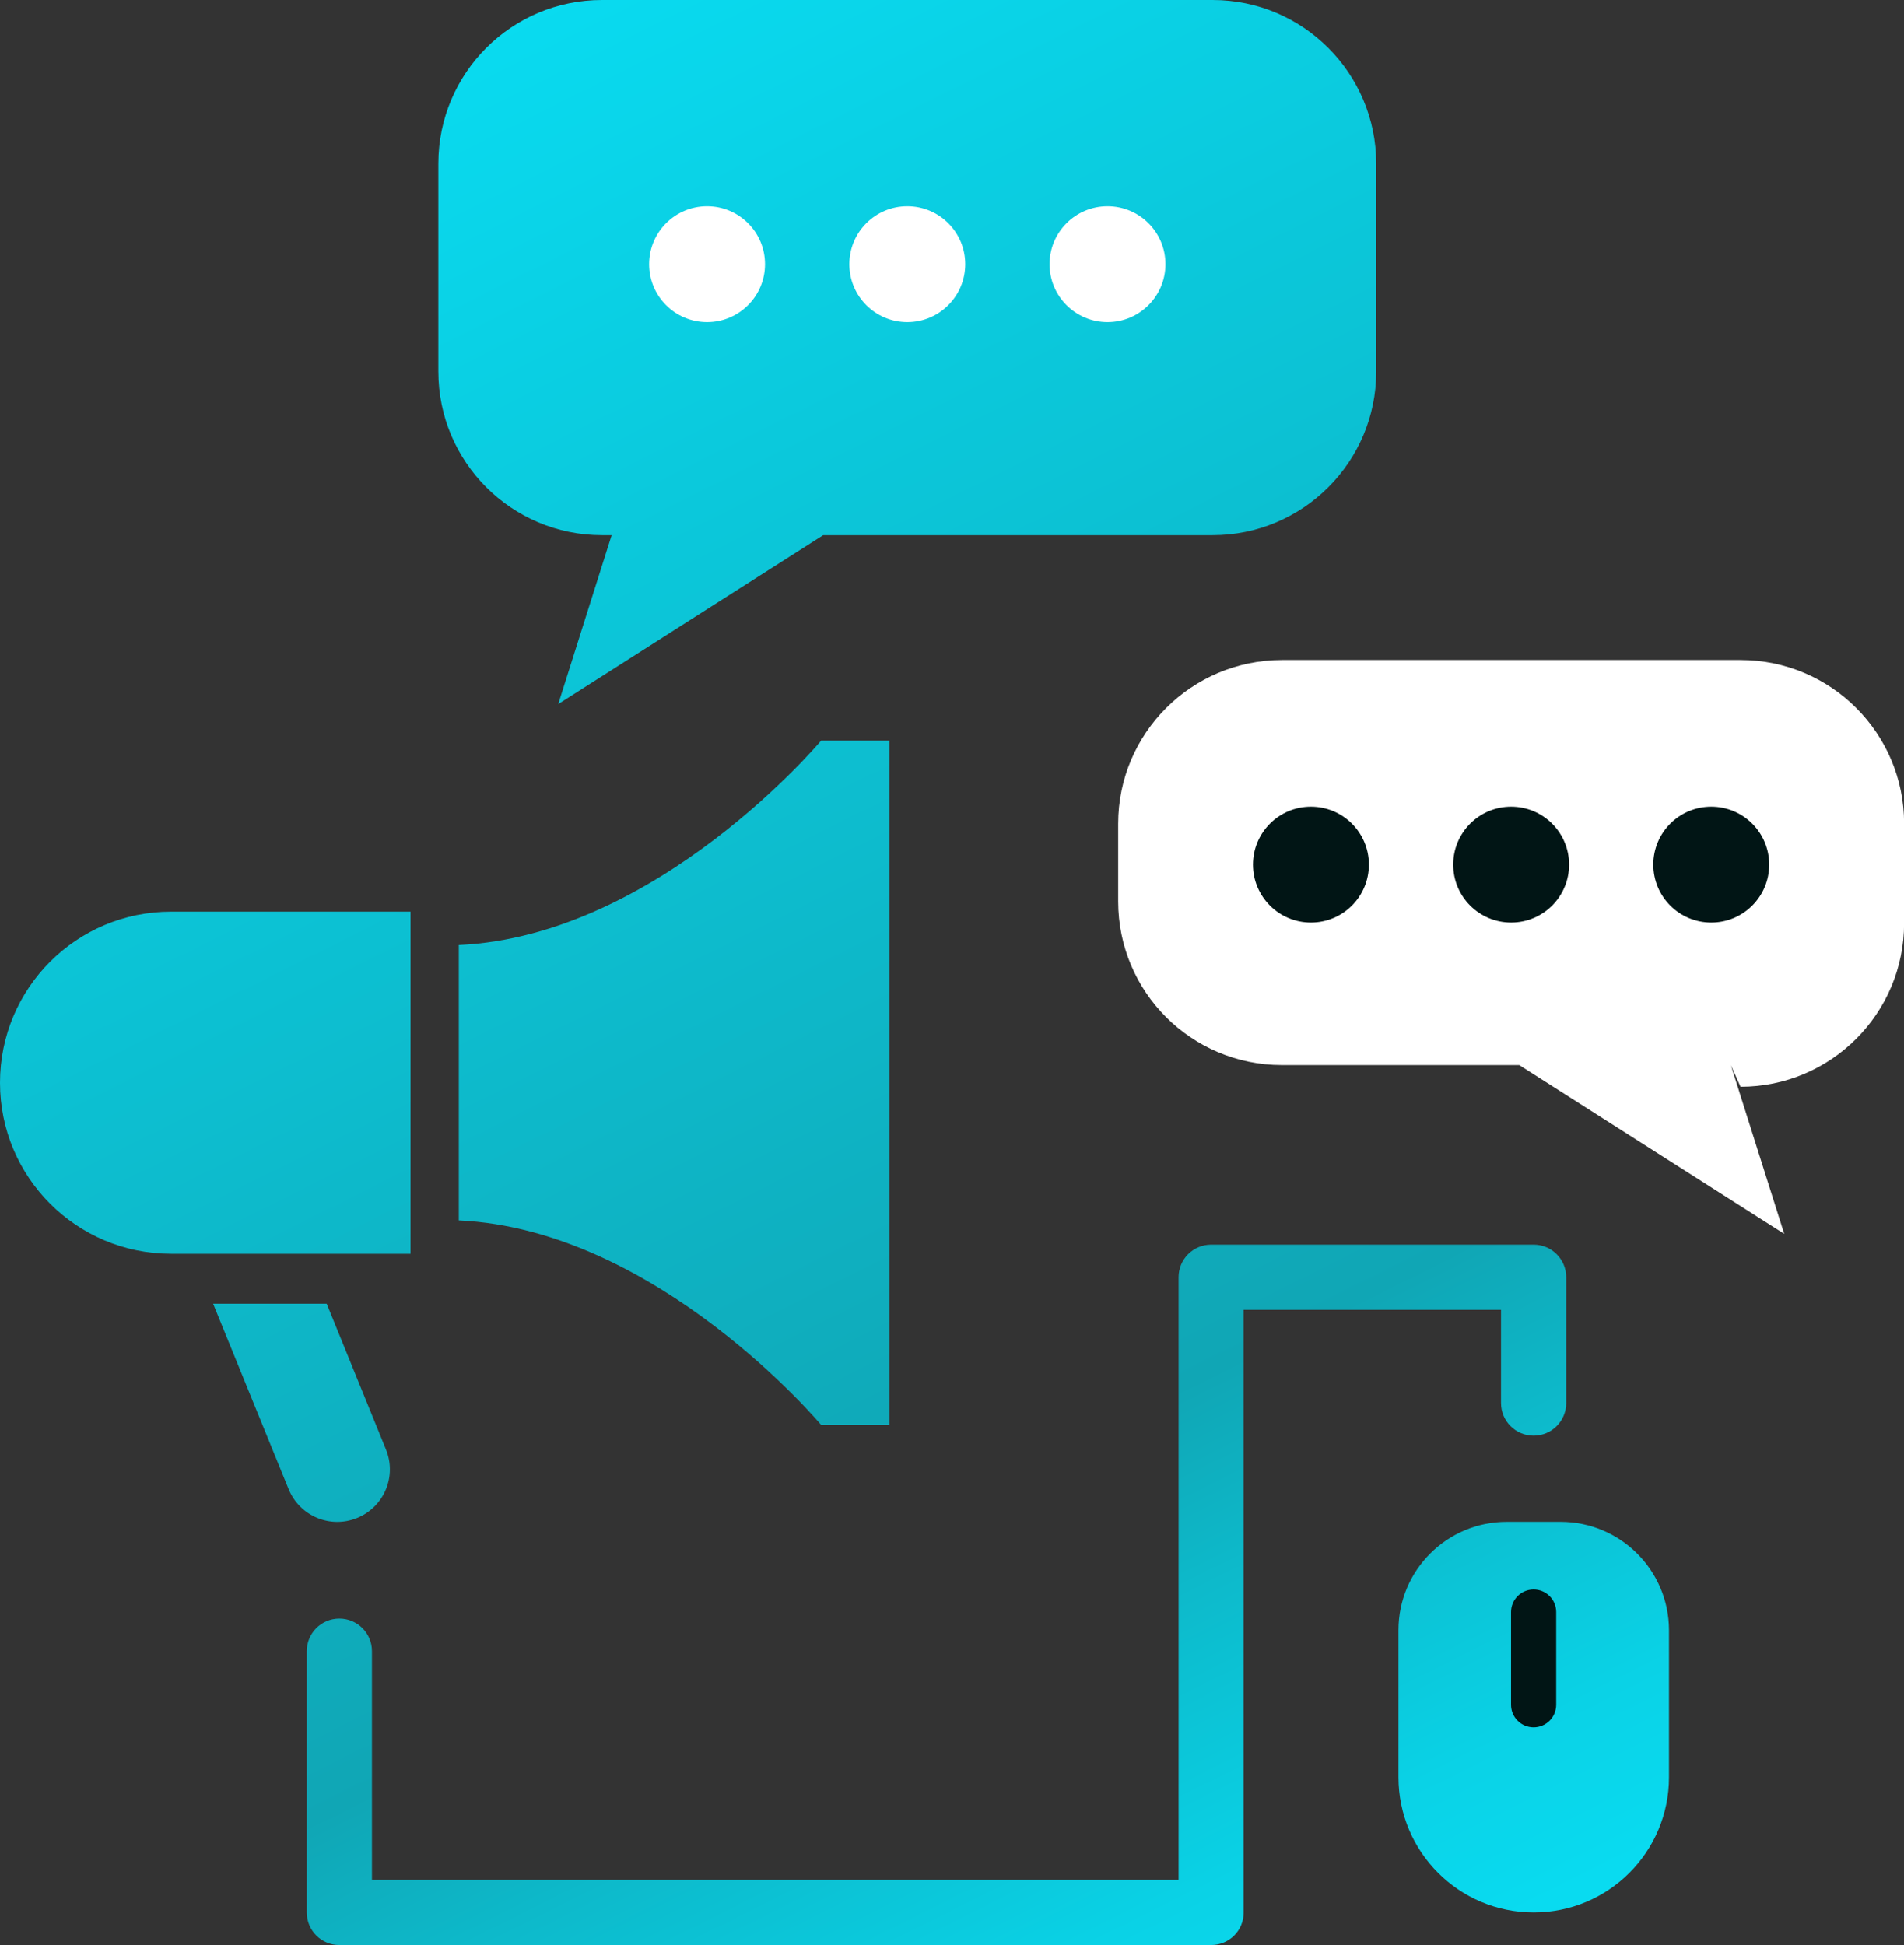 <?xml version="1.0" encoding="utf-8"?>
<!-- Generator: Adobe Illustrator 25.2.1, SVG Export Plug-In . SVG Version: 6.00 Build 0)  -->
<svg version="1.1" id="Layer_1" xmlns="http://www.w3.org/2000/svg" xmlns:xlink="http://www.w3.org/1999/xlink" x="0px" y="0px"
	 viewBox="0 0 171.18 174.88" style="enable-background:new 0 0 171.18 174.88;" xml:space="preserve">
<rect x="0" y="0" width="171.18" height="174.88" fill="#333333" stroke="none"/>
<style type="text/css">
	.st0{fill:url(#SVGID_1_);}
	.st1{fill:url(#SVGID_2_);}
	.st2{fill:url(#SVGID_3_);}
	.st3{fill:url(#SVGID_4_);}
	.st4{fill:#011515;}
	.st5{fill:url(#SVGID_5_);}
	.st6{fill:#FFFFFF;}
	.st7{fill:url(#SVGID_6_);}
</style>
<g>
	<g>
		<g>
			<linearGradient id="SVGID_1_" gradientUnits="userSpaceOnUse" x1="23.409" y1="13.758" x2="109.409" y2="185.758">
				<stop  offset="0" style="stop-color:#09DBF0"/>
				<stop  offset="0.23" style="stop-color:#0BC9DC"/>
				<stop  offset="0.709" style="stop-color:#10A6B5"/>
				<stop  offset="0.793" style="stop-color:#0DB9CA"/>
				<stop  offset="0.924" style="stop-color:#0AD2E6"/>
				<stop  offset="1" style="stop-color:#09DBF0"/>
			</linearGradient>
			<path class="st0" d="M73.82,66.59c0,0-14.68,17.56-32.57,18.38v24.76c17.88,0.82,32.57,18.38,32.57,18.38h6.15V66.59H73.82z"/>
			<linearGradient id="SVGID_2_" gradientUnits="userSpaceOnUse" x1="-17.912" y1="34.419" x2="68.088" y2="206.419">
				<stop  offset="0" style="stop-color:#09DBF0"/>
				<stop  offset="0.23" style="stop-color:#0BC9DC"/>
				<stop  offset="0.709" style="stop-color:#10A6B5"/>
				<stop  offset="0.793" style="stop-color:#0DB9CA"/>
				<stop  offset="0.924" style="stop-color:#0AD2E6"/>
				<stop  offset="1" style="stop-color:#09DBF0"/>
			</linearGradient>
			<path class="st1" d="M29.37,117.22H19.16l6.79,16.67c0.99,2.42,3.74,3.58,6.16,2.59c2.42-0.99,3.58-3.74,2.59-6.16L29.37,117.22z
				"/>
			<linearGradient id="SVGID_3_" gradientUnits="userSpaceOnUse" x1="-11.643" y1="31.284" x2="74.357" y2="203.284">
				<stop  offset="0" style="stop-color:#09DBF0"/>
				<stop  offset="0.23" style="stop-color:#0BC9DC"/>
				<stop  offset="0.709" style="stop-color:#10A6B5"/>
				<stop  offset="0.793" style="stop-color:#0DB9CA"/>
				<stop  offset="0.924" style="stop-color:#0AD2E6"/>
				<stop  offset="1" style="stop-color:#09DBF0"/>
			</linearGradient>
			<path class="st2" d="M18.45,112.73h-3.08C6.88,112.73,0,105.84,0,97.35c0-8.5,6.88-15.38,15.38-15.38h21.53v30.76h-8.25
				L18.45,112.73z"/>
		</g>
		<linearGradient id="SVGID_4_" gradientUnits="userSpaceOnUse" x1="59.105" y1="-4.09" x2="145.105" y2="167.91">
			<stop  offset="0" style="stop-color:#09DBF0"/>
			<stop  offset="0.23" style="stop-color:#0BC9DC"/>
			<stop  offset="0.709" style="stop-color:#10A6B5"/>
			<stop  offset="0.793" style="stop-color:#0DB9CA"/>
			<stop  offset="0.924" style="stop-color:#0AD2E6"/>
			<stop  offset="1" style="stop-color:#09DBF0"/>
		</linearGradient>
		<path class="st3" d="M140.31,136.83h-4.85c-5.37,0-9.73,4.36-9.73,9.73v13.23c0,6.71,5.44,12.16,12.16,12.16
			s12.16-5.44,12.16-12.16v-13.23C150.04,141.19,145.68,136.83,140.31,136.83z"/>
		<path class="st4" d="M139.91,153.28c0,1.12-0.91,2.03-2.03,2.03c-1.12,0-2.03-0.91-2.03-2.03v-8.34c0-1.12,0.91-2.03,2.03-2.03
			c1.12,0,2.03,0.91,2.03,2.03V153.28z"/>
		<linearGradient id="SVGID_5_" gradientUnits="userSpaceOnUse" x1="64.57" y1="-7.508" x2="150.57" y2="164.492">
			<stop  offset="0" style="stop-color:#09DBF0"/>
			<stop  offset="0.23" style="stop-color:#0BC9DC"/>
			<stop  offset="0.709" style="stop-color:#10A6B5"/>
			<stop  offset="0.793" style="stop-color:#0DB9CA"/>
			<stop  offset="0.924" style="stop-color:#0AD2E6"/>
			<stop  offset="1" style="stop-color:#09DBF0"/>
		</linearGradient>
		<path class="st5" d="M109.02,0h-54.9C46,0,39.41,6.58,39.41,14.71v18.7c0,8.12,6.58,14.71,14.71,14.71h0.87l-4.8,15.18
			l23.82-15.18h35.01c8.12,0,14.71-6.58,14.71-14.71v-18.7C123.72,6.58,117.14,0,109.02,0z"/>
		<path class="st6" d="M100.53,74.06v6.99c0,8.12,6.58,14.71,14.71,14.71h21.35l23.82,15.18l-4.8-15.18l0.87,1.95
			c8.12,0,14.71-6.58,14.71-14.71v-8.95c0-8.12-6.58-14.71-14.71-14.71h-41.24C107.12,59.35,100.53,65.94,100.53,74.06z"/>
		<linearGradient id="SVGID_6_" gradientUnits="userSpaceOnUse" x1="20.184" y1="15.37" x2="106.184" y2="187.37">
			<stop  offset="0" style="stop-color:#09DBF0"/>
			<stop  offset="0.23" style="stop-color:#0BC9DC"/>
			<stop  offset="0.709" style="stop-color:#10A6B5"/>
			<stop  offset="0.793" style="stop-color:#0DB9CA"/>
			<stop  offset="0.924" style="stop-color:#0AD2E6"/>
			<stop  offset="1" style="stop-color:#09DBF0"/>
		</linearGradient>
		<path class="st7" d="M108.89,174.88H30.51c-1.62,0-2.93-1.31-2.93-2.93v-23.49c0-1.62,1.31-2.93,2.93-2.93s2.93,1.31,2.93,2.93
			v20.56h72.52v-54.18c0-1.62,1.31-2.93,2.93-2.93h28.99c1.62,0,2.93,1.31,2.93,2.93v11.31c0,1.62-1.31,2.93-2.93,2.93
			s-2.93-1.31-2.93-2.93v-8.38h-23.14v54.18C111.82,173.57,110.51,174.88,108.89,174.88z"/>
	</g>
</g>
<g>
	<circle class="st6" cx="63.57" cy="23.75" r="5.21"/>
	<circle class="st6" cx="81.57" cy="23.75" r="5.21"/>
	<circle class="st6" cx="99.57" cy="23.75" r="5.21"/>
</g>
<g>
	<circle class="st4" cx="117.86" cy="77.74" r="5.21"/>
	<circle class="st4" cx="135.86" cy="77.74" r="5.21"/>
	<circle class="st4" cx="153.85" cy="77.74" r="5.21"/>
</g>
</svg>
